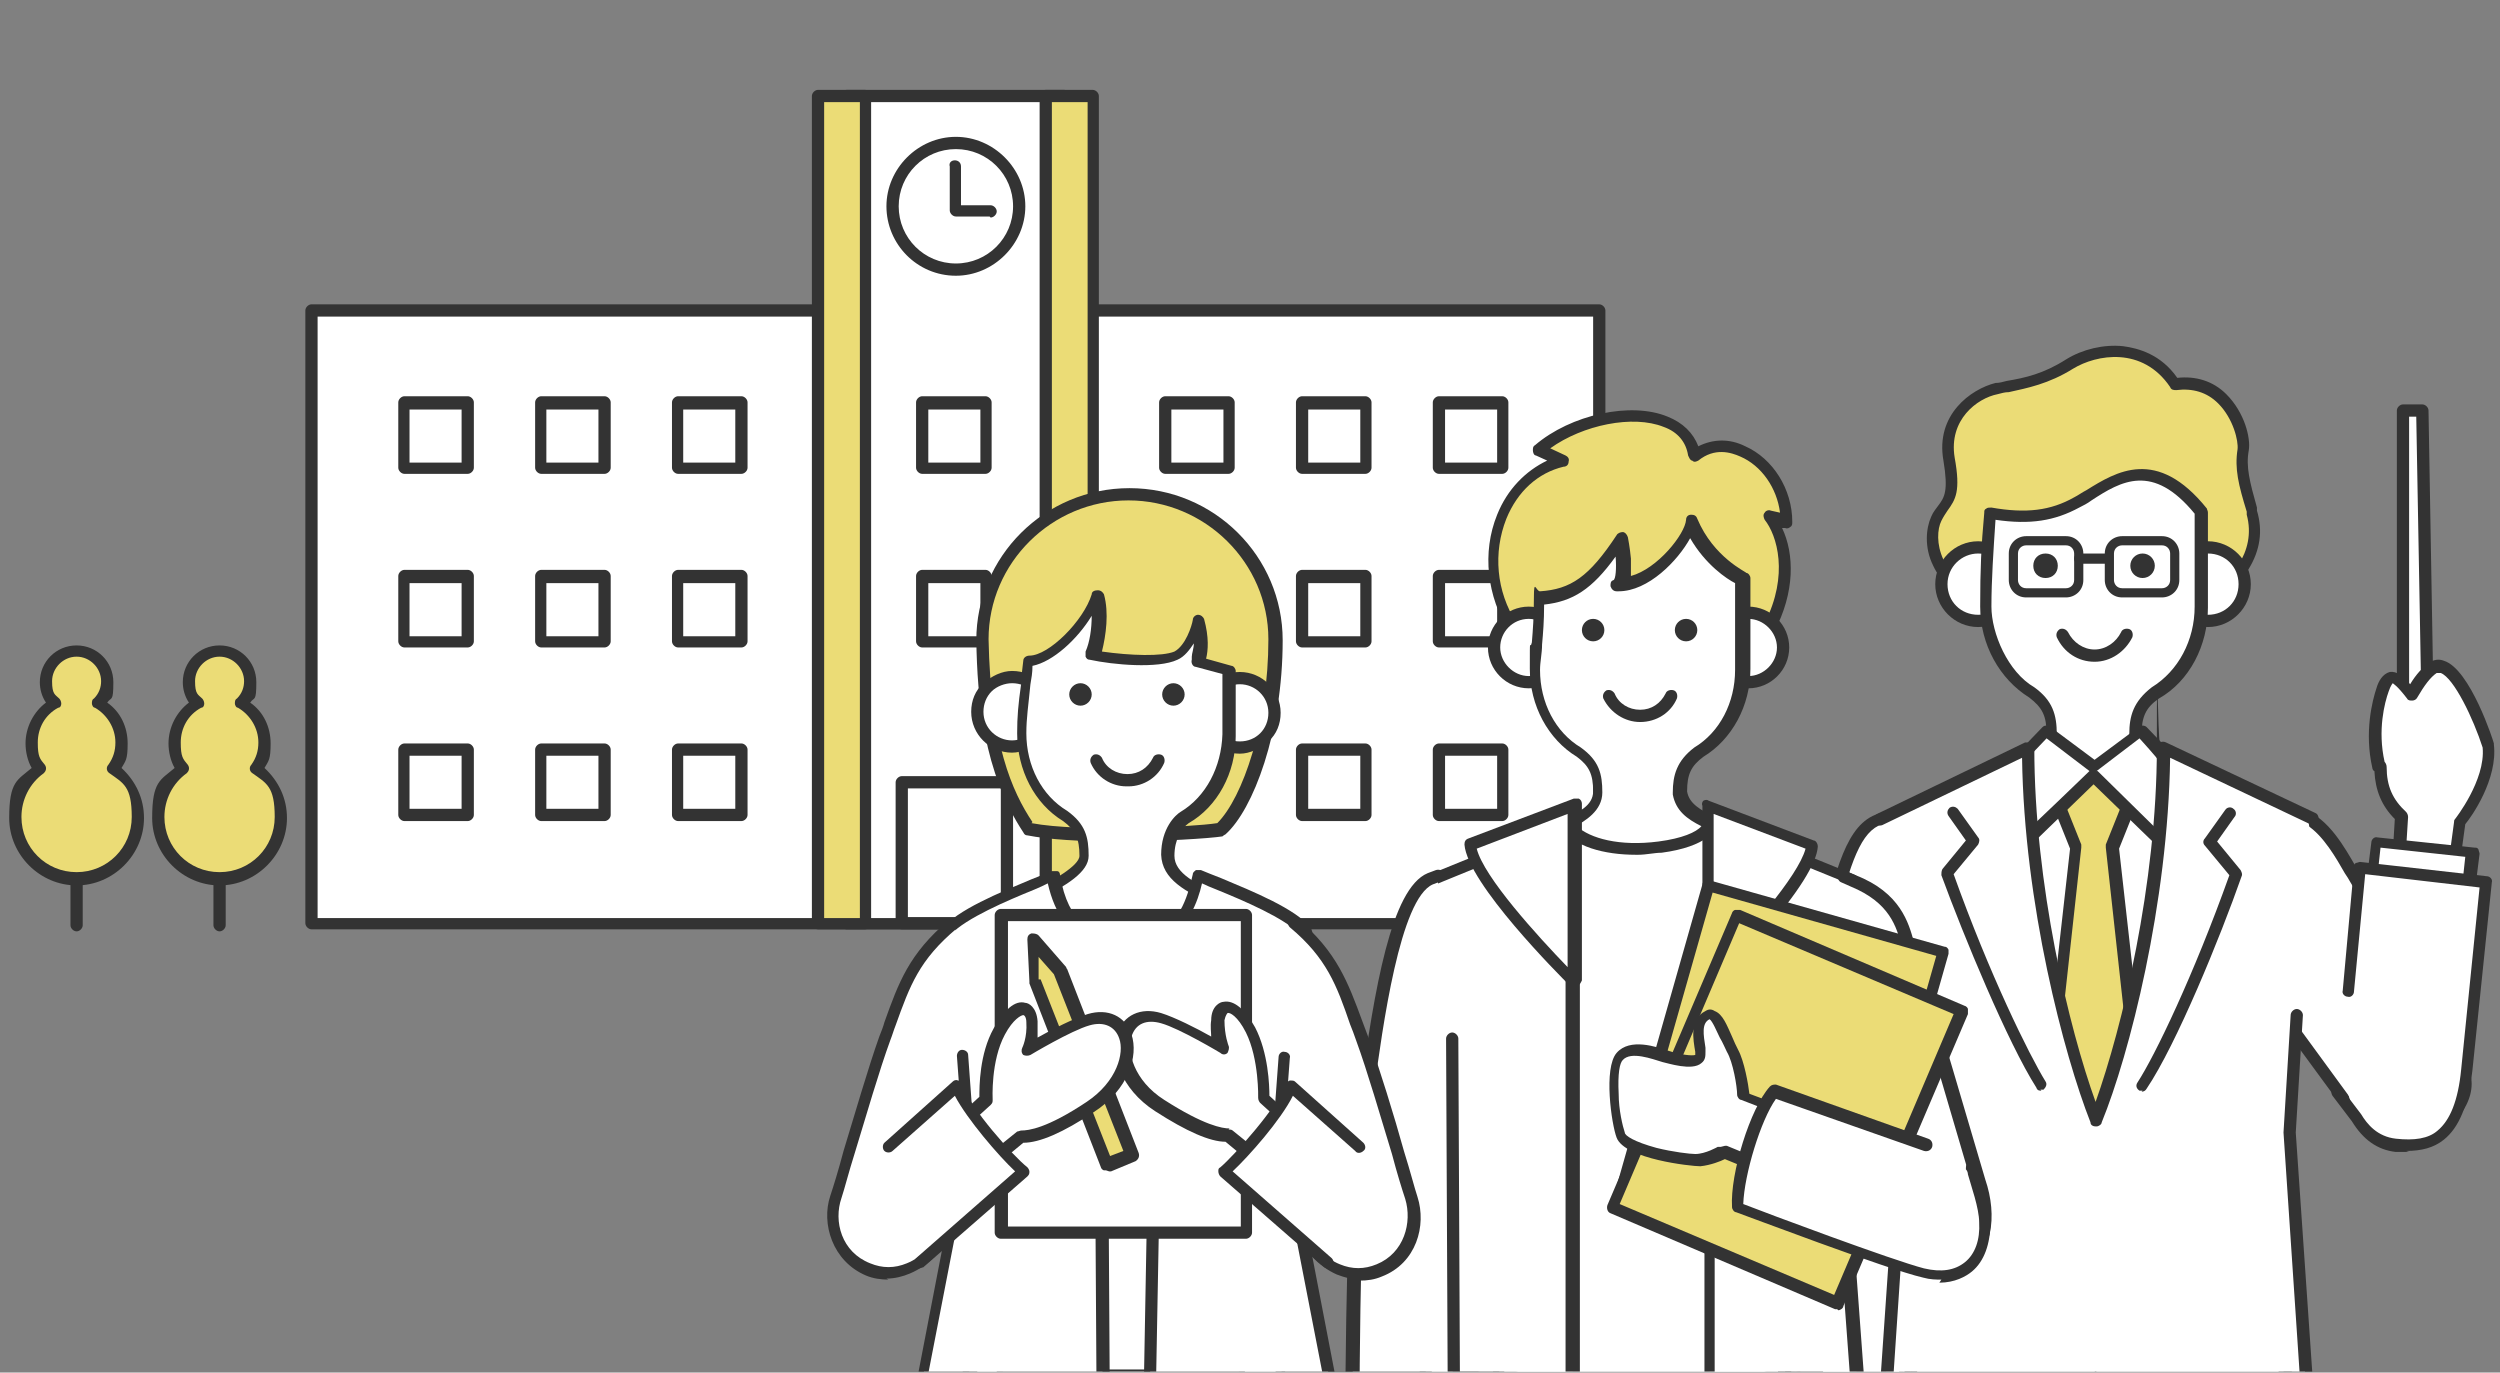 <svg xmlns="http://www.w3.org/2000/svg" xmlns:xlink="http://www.w3.org/1999/xlink" id="_&#x30EC;&#x30A4;&#x30E4;&#x30FC;_1" data-name="&#x30EC;&#x30A4;&#x30E4;&#x30FC;_1" viewBox="0 0 244.8 134.4"><rect x="0" y="0" width="244.8" height="134.4" fill="#808080" stroke="none"/><defs><style> .st0 { fill: none; } .st1 { fill: #fff; } .st2 { fill: #ebdc76; } .st3 { fill: #333; } .st4 { clip-path: url(#clippath); } </style><clipPath id="clippath"><rect class="st0" x="67.2" y="16.9" width="185" height="117.4"></rect></clipPath></defs><g><g><g><rect class="st1" x="30.5" y="30.4" width="126.1" height="60"></rect><path class="st3" d="M156.6,91H30.5c-.3,0-.6-.3-.6-.6V30.4c0-.3.3-.6.6-.6h126.1c.3,0,.6.3.6.6v60c0,.3-.3.6-.6.6ZM31.1,89.9h124.9V31H31.1v58.9Z"></path></g><g><rect class="st1" x="82.9" y="9.4" width="21.3" height="81"></rect><path class="st3" d="M104.2,91h-21.3c-.3,0-.6-.3-.6-.6V9.4c0-.3.3-.6.6-.6h21.3c.3,0,.6.3.6.6v81c0,.3-.3.6-.6.6ZM83.5,89.9h20.1V10h-20.1v79.8Z"></path></g><g><g><rect class="st2" x="80.1" y="9.4" width="4.6" height="81"></rect><path class="st3" d="M84.7,91h-4.6c-.3,0-.6-.3-.6-.6V9.4c0-.3.3-.6.6-.6h4.6c.3,0,.6.3.6.6v81c0,.3-.3.6-.6.6ZM80.7,89.9h3.5V10h-3.5v79.8Z"></path></g><g><rect class="st2" x="102.4" y="9.4" width="4.6" height="81"></rect><path class="st3" d="M107,91h-4.6c-.3,0-.6-.3-.6-.6V9.4c0-.3.3-.6.6-.6h4.6c.3,0,.6.3.6.6v81c0,.3-.3.6-.6.6ZM103,89.9h3.5V10h-3.5v79.8Z"></path></g></g><g><circle class="st1" cx="93.6" cy="20.2" r="6.2" transform="translate(52.4 106.7) rotate(-76.7)"></circle><path class="st3" d="M93.6,27c-3.8,0-6.8-3.1-6.8-6.8s3.1-6.8,6.8-6.8,6.8,3.1,6.8,6.8-3.1,6.8-6.8,6.8ZM93.6,14.6c-3.1,0-5.6,2.5-5.6,5.6s2.5,5.6,5.6,5.6,5.6-2.5,5.6-5.6-2.5-5.6-5.6-5.6Z"></path></g><path class="st3" d="M96.9,21.2h-3.3c-.3,0-.6-.3-.6-.6v-4.3c-.1-.3.1-.6.5-.6.3,0,.6.2.6.6v3.8h2.9c.3,0,.6.3.6.6s-.3.6-.6.6Z"></path><g><g><rect class="st1" x="39.5" y="39.5" width="6.2" height="6.4"></rect><path class="st3" d="M45.8,46.4h-6.2c-.3,0-.6-.3-.6-.6v-6.4c0-.3.3-.6.6-.6h6.2c.3,0,.6.3.6.6v6.4c0,.3-.3.6-.6.6ZM40.1,45.3h5.1v-5.2h-5.1v5.2Z"></path></g><g><rect class="st1" x="52.9" y="39.5" width="6.2" height="6.4"></rect><path class="st3" d="M59.2,46.4h-6.2c-.3,0-.6-.3-.6-.6v-6.4c0-.3.3-.6.6-.6h6.2c.3,0,.6.3.6.6v6.4c0,.3-.3.6-.6.6ZM53.5,45.3h5.1v-5.2h-5.1v5.2Z"></path></g><g><rect class="st1" x="66.3" y="39.5" width="6.2" height="6.4"></rect><path class="st3" d="M72.6,46.4h-6.2c-.3,0-.6-.3-.6-.6v-6.4c0-.3.3-.6.6-.6h6.2c.3,0,.6.3.6.6v6.4c0,.3-.3.6-.6.6ZM66.9,45.3h5.1v-5.2h-5.1v5.2Z"></path></g></g><g><g><rect class="st1" x="39.5" y="56.5" width="6.2" height="6.4"></rect><path class="st3" d="M45.8,63.4h-6.2c-.3,0-.6-.3-.6-.6v-6.4c0-.3.3-.6.6-.6h6.2c.3,0,.6.3.6.6v6.4c0,.3-.3.6-.6.6ZM40.1,62.3h5.1v-5.2h-5.1v5.2Z"></path></g><g><rect class="st1" x="52.9" y="56.5" width="6.2" height="6.4"></rect><path class="st3" d="M59.2,63.4h-6.2c-.3,0-.6-.3-.6-.6v-6.4c0-.3.3-.6.6-.6h6.2c.3,0,.6.3.6.6v6.4c0,.3-.3.6-.6.6ZM53.5,62.3h5.1v-5.2h-5.1v5.2Z"></path></g><g><rect class="st1" x="66.3" y="56.5" width="6.2" height="6.4"></rect><path class="st3" d="M72.6,63.4h-6.2c-.3,0-.6-.3-.6-.6v-6.4c0-.3.3-.6.6-.6h6.2c.3,0,.6.3.6.6v6.4c0,.3-.3.6-.6.6ZM66.9,62.3h5.1v-5.2h-5.1v5.2Z"></path></g></g><g><g><rect class="st1" x="39.5" y="73.5" width="6.2" height="6.4"></rect><path class="st3" d="M45.8,80.4h-6.2c-.3,0-.6-.3-.6-.6v-6.4c0-.3.3-.6.6-.6h6.2c.3,0,.6.3.6.6v6.4c0,.3-.3.6-.6.6ZM40.1,79.2h5.1v-5.2h-5.1v5.2Z"></path></g><g><rect class="st1" x="52.9" y="73.5" width="6.2" height="6.4"></rect><path class="st3" d="M59.2,80.4h-6.2c-.3,0-.6-.3-.6-.6v-6.4c0-.3.3-.6.6-.6h6.2c.3,0,.6.3.6.6v6.4c0,.3-.3.6-.6.6ZM53.5,79.2h5.1v-5.2h-5.1v5.2Z"></path></g><g><rect class="st1" x="66.3" y="73.5" width="6.2" height="6.4"></rect><path class="st3" d="M72.6,80.4h-6.2c-.3,0-.6-.3-.6-.6v-6.4c0-.3.3-.6.6-.6h6.2c.3,0,.6.3.6.6v6.4c0,.3-.3.6-.6.6ZM66.9,79.2h5.1v-5.2h-5.1v5.2Z"></path></g></g><g><g><rect class="st1" x="114.1" y="39.5" width="6.2" height="6.4"></rect><path class="st3" d="M120.3,46.4h-6.2c-.3,0-.6-.3-.6-.6v-6.4c0-.3.3-.6.6-.6h6.2c.3,0,.6.3.6.6v6.4c0,.3-.3.6-.6.6ZM114.7,45.3h5.1v-5.2h-5.1v5.2Z"></path></g><g><rect class="st1" x="127.5" y="39.5" width="6.2" height="6.4"></rect><path class="st3" d="M133.7,46.4h-6.2c-.3,0-.6-.3-.6-.6v-6.4c0-.3.3-.6.6-.6h6.2c.3,0,.6.3.6.6v6.4c0,.3-.3.6-.6.6ZM128.1,45.3h5.1v-5.2h-5.1v5.2Z"></path></g><g><rect class="st1" x="140.9" y="39.5" width="6.2" height="6.4"></rect><path class="st3" d="M147.1,46.4h-6.2c-.3,0-.6-.3-.6-.6v-6.4c0-.3.3-.6.6-.6h6.2c.3,0,.6.3.6.6v6.4c0,.3-.3.6-.6.6ZM141.5,45.3h5.1v-5.2h-5.1v5.2Z"></path></g></g><g><g><rect class="st1" x="114.1" y="56.5" width="6.2" height="6.4"></rect><path class="st3" d="M120.3,63.4h-6.2c-.3,0-.6-.3-.6-.6v-6.4c0-.3.3-.6.6-.6h6.2c.3,0,.6.3.6.6v6.4c0,.3-.3.6-.6.6ZM114.7,62.3h5.1v-5.2h-5.1v5.2Z"></path></g><g><rect class="st1" x="127.5" y="56.5" width="6.2" height="6.4"></rect><path class="st3" d="M133.7,63.4h-6.2c-.3,0-.6-.3-.6-.6v-6.4c0-.3.3-.6.6-.6h6.2c.3,0,.6.3.6.6v6.4c0,.3-.3.6-.6.6ZM128.1,62.3h5.1v-5.2h-5.1v5.2Z"></path></g><g><rect class="st1" x="140.9" y="56.5" width="6.2" height="6.4"></rect><path class="st3" d="M147.1,63.4h-6.2c-.3,0-.6-.3-.6-.6v-6.4c0-.3.3-.6.6-.6h6.2c.3,0,.6.3.6.6v6.4c0,.3-.3.6-.6.6ZM141.5,62.3h5.1v-5.2h-5.1v5.2Z"></path></g></g><g><g><rect class="st1" x="114.1" y="73.5" width="6.2" height="6.4"></rect><path class="st3" d="M120.3,80.4h-6.2c-.3,0-.6-.3-.6-.6v-6.4c0-.3.3-.6.6-.6h6.2c.3,0,.6.3.6.6v6.4c0,.3-.3.6-.6.6ZM114.7,79.2h5.1v-5.2h-5.1v5.2Z"></path></g><g><rect class="st1" x="127.5" y="73.5" width="6.2" height="6.4"></rect><path class="st3" d="M133.7,80.4h-6.2c-.3,0-.6-.3-.6-.6v-6.4c0-.3.3-.6.6-.6h6.2c.3,0,.6.3.6.6v6.4c0,.3-.3.6-.6.6ZM128.1,79.2h5.1v-5.2h-5.1v5.2Z"></path></g><g><rect class="st1" x="140.9" y="73.5" width="6.2" height="6.4"></rect><path class="st3" d="M147.1,80.4h-6.2c-.3,0-.6-.3-.6-.6v-6.4c0-.3.3-.6.6-.6h6.2c.3,0,.6.3.6.6v6.4c0,.3-.3.6-.6.6ZM141.5,79.2h5.1v-5.2h-5.1v5.2Z"></path></g></g><g><rect class="st1" x="90.3" y="39.5" width="6.2" height="6.4"></rect><path class="st3" d="M96.5,46.4h-6.2c-.3,0-.6-.3-.6-.6v-6.4c0-.3.3-.6.6-.6h6.2c.3,0,.6.3.6.6v6.4c0,.3-.3.6-.6.6ZM90.9,45.3h5.1v-5.2h-5.1v5.2Z"></path></g><g><rect class="st1" x="90.3" y="56.5" width="6.2" height="6.4"></rect><path class="st3" d="M96.5,63.4h-6.2c-.3,0-.6-.3-.6-.6v-6.4c0-.3.3-.6.6-.6h6.2c.3,0,.6.3.6.6v6.4c0,.3-.3.6-.6.6ZM90.9,62.3h5.1v-5.2h-5.1v5.2Z"></path></g><g><rect class="st1" x="88.3" y="76.6" width="10.3" height="13.8"></rect><path class="st3" d="M98.6,91h-10.3c-.3,0-.6-.3-.6-.6v-13.8c0-.3.3-.6.6-.6h10.3c.3,0,.6.3.6.6v13.8c0,.3-.3.6-.6.6ZM88.9,89.8h9.1v-12.6h-9.1v12.6Z"></path></g></g><g><g><path class="st2" d="M25.1,75.3c.5-.7.8-1.6.8-2.6,0-1.7-.9-3.2-2.3-3.9.6-.5.9-1.3.9-2.2,0-1.7-1.3-3-3-3s-3,1.3-3,3,.4,1.6.9,2.2c-1.4.7-2.3,2.2-2.3,3.9s.3,1.8.8,2.6c-1.5,1.1-2.4,2.8-2.4,4.8,0,3.3,2.7,6,6,6s6-2.7,6-6-1-3.7-2.4-4.8Z"></path><path class="st3" d="M21.5,86.7c-3.6,0-6.6-3-6.6-6.6s.8-3.7,2.2-4.9c-.4-.7-.6-1.6-.6-2.4,0-1.6.8-3.1,2-4-.4-.6-.6-1.3-.6-2,0-2,1.6-3.6,3.6-3.6s3.6,1.6,3.6,3.6-.2,1.4-.6,2c1.3.9,2,2.4,2,4s-.2,1.7-.6,2.4c1.4,1.3,2.2,3,2.2,4.9,0,3.6-3,6.6-6.6,6.6ZM21.5,64.3c-1.3,0-2.4,1.1-2.4,2.4s.3,1.3.7,1.7c.1.1.2.3.2.5,0,.2-.1.4-.3.4-1.3.7-2,2-2,3.4s.2,1.6.7,2.2c.2.3.1.6-.1.8-1.4,1-2.2,2.6-2.2,4.3,0,3,2.4,5.4,5.4,5.4s5.4-2.4,5.4-5.4-.8-3.3-2.2-4.3c-.3-.2-.3-.6-.1-.8.5-.7.7-1.4.7-2.2,0-1.4-.8-2.7-2-3.4-.2,0-.3-.3-.3-.4,0-.2,0-.4.2-.5.5-.5.7-1.1.7-1.7,0-1.3-1.1-2.4-2.4-2.4Z"></path></g><path class="st3" d="M21.5,91.2c-.3,0-.6-.3-.6-.6v-4.4c0-.3.3-.6.6-.6s.6.3.6.6v4.4c0,.3-.3.6-.6.6Z"></path></g><g><g><path class="st2" d="M11.1,75.3c.5-.7.8-1.6.8-2.6,0-1.7-.9-3.2-2.3-3.9.6-.5.9-1.3.9-2.2,0-1.7-1.3-3-3-3s-3,1.3-3,3,.4,1.6.9,2.2c-1.4.7-2.3,2.2-2.3,3.9s.3,1.8.8,2.6c-1.5,1.1-2.4,2.8-2.4,4.8,0,3.3,2.7,6,6,6s6-2.7,6-6-1-3.7-2.4-4.8Z"></path><path class="st3" d="M7.5,86.7c-3.6,0-6.6-3-6.6-6.6s.8-3.7,2.2-4.9c-.4-.7-.6-1.6-.6-2.4,0-1.6.8-3.1,2-4-.4-.6-.6-1.3-.6-2,0-2,1.6-3.6,3.6-3.6s3.6,1.6,3.6,3.6-.2,1.4-.6,2c1.3.9,2,2.4,2,4s-.2,1.7-.6,2.4c1.4,1.3,2.2,3,2.2,4.9,0,3.6-3,6.6-6.6,6.6ZM7.5,64.3c-1.3,0-2.4,1.1-2.4,2.4s.3,1.3.7,1.7c.1.1.2.3.2.5,0,.2-.1.4-.3.4-1.3.7-2,2-2,3.4s.2,1.6.7,2.2c.2.3.1.6-.1.8-1.4,1-2.2,2.6-2.2,4.3,0,3,2.4,5.4,5.4,5.4s5.4-2.4,5.4-5.4-.8-3.3-2.2-4.3c-.3-.2-.3-.6-.1-.8.5-.7.7-1.4.7-2.2,0-1.4-.8-2.7-2-3.4-.2,0-.3-.3-.3-.4,0-.2,0-.4.2-.5.5-.5.7-1.1.7-1.7,0-1.3-1.1-2.4-2.4-2.4Z"></path></g><path class="st3" d="M7.5,91.2c-.3,0-.6-.3-.6-.6v-4.4c0-.3.3-.6.6-.6s.6.3.6.6v4.4c0,.3-.3.6-.6.6Z"></path></g></g><g class="st4"><g><g><polygon class="st1" points="237.7 69.2 235.3 69.2 235.4 40.3 237.2 40.2 237.7 69.2"></polygon><path class="st3" d="M235.3,69.8c-.2,0-.3,0-.4-.2-.1-.1-.2-.3-.2-.4v-29c0-.3.3-.6.6-.6h1.9s0,0,0,0c.3,0,.6.3.6.6l.5,28.9c0,.2,0,.3-.2.4s-.3.2-.4.2h-2.4s0,0,0,0ZM235.9,40.8v27.8s1.2,0,1.2,0l-.5-27.8h-.7Z"></path></g><g><path class="st1" d="M243.7,73.1c-.9-2.7-3.5-9-5.5-7.6-.7.5-1.4,1.5-2.1,2.6-1.6-2.1-2.3-2.2-2.8-.5-.6,1.8-1,4.6-.4,7.4l.2.2c0,2.4.9,3.7,2,4.8l-.4,6.8,5.1,1.9,1.1-8.1s3.2-4,2.8-7.5Z"></path><path class="st3" d="M239.8,89.3c0,0-.1,0-.2,0l-5.1-1.9c-.2,0-.4-.3-.4-.6l.4-6.6c-1.3-1.3-1.9-2.8-2-4.7-.1,0-.2-.2-.2-.3-.8-3.5,0-6.6.4-7.8.2-.7.6-1.4,1.3-1.6.7-.1,1.3.4,2,1.2.6-1,1.2-1.6,1.8-2.1.5-.3,1-.4,1.5-.2,2.6.8,4.9,8,4.9,8.1,0,0,0,0,0,.1.4,3.4-2.2,7.1-2.8,7.8l-1.1,8c0,.2-.1.3-.3.4,0,0-.2,0-.3,0ZM235.3,86.4l4,1.5,1-7.4c0-.1,0-.2.1-.3,0,0,3-3.8,2.7-7-.9-2.8-2.8-6.8-4.1-7.3-.2,0-.3,0-.4,0-.6.4-1.2,1.2-1.9,2.4-.1.2-.3.3-.5.3-.2,0-.4,0-.5-.2-1-1.3-1.3-1.4-1.4-1.5,0,0-.2.2-.4.8-.4,1.1-1.1,3.8-.4,6.9h0c.1.1.2.3.2.5,0,1.9.6,3.2,1.9,4.4.1.1.2.3.2.5l-.4,6.4Z"></path></g><g><polygon class="st1" points="241.6 88.3 232.1 87.3 232.7 82.4 242.2 83.4 241.6 88.3"></polygon><path class="st3" d="M241.6,88.9s0,0,0,0l-9.5-1c-.2,0-.3,0-.4-.2,0-.1-.1-.3-.1-.4l.6-4.8c0-.3.3-.6.6-.5l9.5,1c.2,0,.3,0,.4.2,0,.1.1.3.1.4l-.6,4.8c0,.3-.3.5-.6.5ZM232.7,86.7l8.3.9.4-3.7-8.3-.9-.4,3.7Z"></path></g><g><path class="st1" d="M225.4,79.7c2.5.9,4.2,4.6,5.2,6.1,1,1.6,10.4,18.6,10.4,18.6,2.4,3.6-6,11.2-9.9,5.3l-7.7-10.5,2-19.5Z"></path><path class="st3" d="M234.8,112.5c-1.3,0-2.9-.5-4.2-2.4l-7.7-10.5c0-.1-.1-.3-.1-.4l2-19.5c0-.2.1-.3.3-.4.2,0,.3-.1.5,0,2.4.8,4,3.7,5.1,5.6.2.3.3.6.4.8,1,1.6,9.9,17.6,10.4,18.6.7,1.1.7,2.5,0,3.9-1,2-3.6,4.3-6.3,4.5-.1,0-.2,0-.3,0ZM224,99.1l7.6,10.4s0,0,0,0c.9,1.3,2,2,3.4,1.9,2.2-.1,4.5-2,5.4-3.8.3-.6.7-1.8.1-2.8,0,0,0,0,0,0,0-.2-9.4-16.9-10.4-18.5-.1-.2-.3-.5-.5-.8-.8-1.4-2.1-3.7-3.7-4.7l-1.9,18.4Z"></path></g><g><path class="st2" d="M212.9,37.7c-2.7-4-7.5-3.7-10.3-1.9s-5.1,1.9-7.2,2.4-5.4,2.7-4.6,6.9c.7,4.2-.3,4-1.2,5.8s-.6,6.7,5.7,8.2h20.4c3.2-1.6,5.9-4.9,4.8-8.8-.7-2.7-1.2-4.3-.9-6.1s-1.8-7.3-6.7-6.4Z"></path><path class="st3" d="M215.7,59.7h-20.4s0,0-.1,0c-3.6-.9-5.2-2.8-5.9-4.3-.9-1.8-.7-3.7-.2-4.8.2-.5.5-.8.7-1.1.6-.8,1-1.4.5-4.4-.8-4.5,2.7-7,5.1-7.6.4,0,.7-.1,1.1-.2,1.8-.3,3.6-.7,5.8-2.1,1.6-1,3.7-1.5,5.6-1.3,1.5.2,3.7.8,5.3,3.1,1.8-.2,3.5.3,4.8,1.6,1.8,1.8,2.4,4.3,2.2,5.5-.3,1.6.1,3.1.8,5.6v.3c.6,2,.3,3.9-.8,5.7-.9,1.5-2.4,2.9-4.2,3.8,0,0-.2,0-.3,0ZM195.4,58.5h20.2c2.7-1.4,5.4-4.4,4.4-8.1v-.3c-.8-2.6-1.2-4.2-.9-6.1.1-.8-.4-3-1.9-4.5-1.1-1.1-2.5-1.5-4.1-1.3-.2,0-.5,0-.6-.3-2.7-4-7.2-3.2-9.5-1.8-2.4,1.5-4.5,1.9-6.3,2.3-.4,0-.7.1-1.1.2-2,.4-4.8,2.5-4.2,6.2.6,3.3.1,4.1-.7,5.2-.2.3-.4.6-.6,1-.4.8-.5,2.3.2,3.8.6,1.2,1.9,2.8,5,3.6Z"></path></g><g><g><g><path class="st1" d="M183.3,138.5l-.4,3.6c1.2,2.2,1.5,3.7,1.5,5.5s-.1,4.8-.1,5.9-1.5,1.5-2.2-.4c-.7-1.8-.6-3-.6-3l-.2,3.1s.8,3.2,1.8,4.4c1,1.2,0,3-1.8,2.1-1.8-.9-3.7-2.8-3.7-2.8l-1.6-5.3,2.4-10.3.2-3.8,4.8.9Z"></path><path class="st3" d="M182.1,160.6c-.4,0-.8,0-1.2-.3-1.9-.9-3.8-2.8-3.9-2.9,0,0-.1-.1-.1-.2l-1.6-5.3c0,0,0-.2,0-.3l2.4-10.2.2-3.8c0-.2,0-.3.2-.4.1-.1.3-.1.5-.1l4.8.9c.3,0,.5.3.5.6l-.4,3.4c1.2,2.2,1.5,3.8,1.5,5.7s0,2.4,0,3.7c0,1,0,1.8,0,2.2,0,.7-.5,1.4-1.2,1.5-.4,0-1,0-1.5-.5.3,1,.8,2.3,1.3,2.9.6.8.7,1.9.1,2.6-.3.4-.8.7-1.5.7ZM178,156.7c.4.4,1.9,1.8,3.4,2.5.6.3,1,.2,1.3,0,.2-.2.2-.7-.1-1.1-1.1-1.3-1.9-4.5-1.9-4.7,0,0,0-.1,0-.2l.2-3s0,0,0,0c0-.3.3-.6.6-.5.3,0,.6.3.5.6h0c0,.3,0,1.2.6,2.7.3.7.7,1,.9.9.1,0,.2-.1.2-.3,0-.5,0-1.3,0-2.3,0-1.2,0-2.6,0-3.6,0-1.8-.2-3.1-1.4-5.3,0-.1,0-.2,0-.3l.3-3-3.6-.6-.2,3.2s0,0,0,0l-2.3,10.1,1.6,5.1Z"></path></g><g><path class="st1" d="M184.5,90.8c-2.8,0-3.8,3.1-5.1,8.1-1.3,5-4.4,43.8-4.4,43.8,2.7,2.4,7.4,2.4,10.8,1.5l2.1-27.1-3.4-26.3Z"></path><path class="st3" d="M181.6,145.3c-2.5,0-5.1-.6-7-2.2-.1-.1-.2-.3-.2-.5.1-1.6,3.2-38.9,4.4-43.9,1.3-4.9,2.4-8.5,5.7-8.5.3,0,.6.2.6.5l3.4,26.3s0,0,0,.1l-2.1,27.1c0,.3-.2.5-.4.5-1.3.3-2.8.5-4.3.5ZM175.6,142.4c2.5,2,6.6,2,9.6,1.3l2.1-26.6-3.3-25.6c-1.9.4-2.8,2.8-4,7.6-1.2,4.6-4.1,39.7-4.4,43.4Z"></path></g><g><path class="st1" d="M218.2,223.8c.1,1.8.1,4.3,2.7,6.6,2.6,2.3,6.7,2.9,6.2,6.5-.3,2.3-10.4,2.5-12.8,1.3-2.4-1.2-1.7-3.2-4.8-5-1.9-.7-1.3-4.2.1-8.4l-.2-6.1,6.7-.4.2,5.8,1.8-.3Z"></path><path class="st3" d="M219.6,239.5c-2.3,0-4.5-.3-5.5-.8-1.3-.6-1.8-1.5-2.3-2.4-.5-.9-1-1.8-2.5-2.6-2.5-1-1.4-5.3-.2-9l-.2-6c0-.3.2-.6.6-.6l6.7-.4c.2,0,.3,0,.4.2.1.1.2.3.2.4l.2,5.1,1.1-.2c.2,0,.3,0,.5.1.1.1.2.3.2.4v.3c.1,1.7.2,3.8,2.5,5.9.8.7,1.7,1.2,2.6,1.7,2.1,1.2,4.2,2.4,3.8,5.3,0,.6-.5,1-1.2,1.4-1.4.7-4.2,1.1-6.9,1.1ZM210.1,219.3l.2,5.5c0,0,0,.1,0,.2-1.9,5.8-1.3,7.4-.5,7.7,0,0,0,0,0,0,1.7,1,2.4,2.1,2.9,3.1.5.8.8,1.4,1.8,1.9,1.7.9,8.9,1,11.3-.3.4-.2.6-.4.6-.5.3-2-1-2.9-3.2-4.1-.9-.5-1.9-1.1-2.8-1.9-2.5-2.2-2.8-4.5-2.9-6.3l-1.2.2c-.2,0-.3,0-.5-.1s-.2-.3-.2-.4l-.2-5.1-5.5.4Z"></path></g><g><path class="st1" d="M192.9,223.8c-.1,1.8-.1,4.3-2.7,6.6-2.6,2.3-6.7,2.9-6.2,6.5.3,2.3,10.4,2.5,12.8,1.3,2.4-1.2,1.7-3.2,4.8-5,1.9-.7,1.3-4.2-.1-8.4l.2-6.1-6.7-.4-.2,5.8-1.8-.3Z"></path><path class="st3" d="M191.5,239.5c-2.6,0-5.5-.4-6.9-1.1-.7-.4-1.1-.9-1.2-1.4-.4-2.9,1.7-4.2,3.8-5.3.9-.5,1.8-1,2.6-1.7,2.3-2,2.4-4.1,2.5-5.9v-.3c0-.2.1-.3.2-.4s.3-.1.5-.1l1.1.2.2-5.1c0-.2,0-.3.2-.4.1-.1.3-.2.4-.2l6.7.4c.3,0,.6.3.6.6l-.2,6c1.2,3.7,2.2,8-.2,9-1.4.8-2,1.7-2.5,2.6-.5.9-1,1.7-2.3,2.4-1,.5-3.2.8-5.5.8ZM193.4,224.5c-.1,1.8-.4,4.1-2.9,6.3-.9.8-1.8,1.3-2.8,1.9-2.2,1.2-3.5,2.1-3.2,4.1,0,.2.2.4.6.5,2.5,1.3,9.6,1.2,11.3.3,1-.5,1.3-1.1,1.8-1.9.6-1,1.2-2,2.9-3.1,0,0,0,0,0,0,.8-.3,1.4-1.9-.5-7.7,0,0,0-.1,0-.2l.2-5.5-5.5-.4-.2,5.1c0,.2,0,.3-.2.4s-.3.2-.5.1l-1.2-.2Z"></path></g><g><path class="st1" d="M205,126l-18.7,3.7.5,25.6s2.9,66.3,3.1,70.8l4.3,3.2,8.7-3s1.9-62.6,2.1-73.7c.2,11.1,2.1,73.7,2.1,73.7l8.7,3,4.3-3.2c.2-4.4,3.1-70.8,3.1-70.8l.5-25.6-18.7-3.7Z"></path><path class="st3" d="M215.9,229.9c0,0-.1,0-.2,0l-8.7-3c-.2,0-.4-.3-.4-.5,0-.4-.9-30.1-1.5-52.1-.6,22-1.5,51.7-1.5,52.1,0,.2-.2.5-.4.5l-8.7,3c-.2,0-.4,0-.5,0l-4.3-3.2c-.1-.1-.2-.3-.2-.4-.2-4.4-3.1-70.1-3.1-70.8l-.5-25.7c0-.3.2-.5.5-.6l18.7-3.7c0,0,.2,0,.2,0l18.7,3.7c.3,0,.5.3.5.6l-.5,25.6c0,.7-2.9,66.4-3.1,70.8,0,.2,0,.3-.2.4l-4.3,3.2c-.1,0-.2.1-.4.1ZM207.7,226l8.1,2.7,3.8-2.9c.3-6.3,3.1-69.9,3.1-70.5l.5-25.1-18.1-3.6-18.1,3.6.5,25.2c0,.6,2.8,64.2,3.1,70.5l3.8,2.9,8.1-2.7c.2-5.4,1.9-62.8,2.1-73.3,0-.3.3-.6.6-.6s.6.3.6.6c.2,10.5,2,67.9,2.1,73.3Z"></path></g><g><path class="st1" d="M185.1,80.1c-3.2,0-4.4,3.5-5.8,9.2-1.4,5.7-5,50-5,50,3.1,2.7,8.4,2.7,12.3,1.7l2.4-31.1-3.8-29.9Z"></path><path class="st3" d="M181.8,142.2c-2.9,0-5.8-.7-7.9-2.5-.1-.1-.2-.3-.2-.5.1-1.8,3.6-44.5,5.1-50.1,1.4-5.6,2.7-9.6,6.4-9.6.3,0,.6.2.6.5l3.8,29.9s0,0,0,.1l-2.4,31.1c0,.3-.2.5-.4.5-1.4.4-3.1.6-4.9.6ZM174.9,139c2.9,2.3,7.7,2.3,11.1,1.5l2.4-30.6-3.7-29.3c-2.2.4-3.3,3.1-4.7,8.7-1.4,5.3-4.7,45.7-5,49.6Z"></path></g><g><g><circle class="st1" cx="193.7" cy="57.2" r="3.6" transform="translate(132 249.5) rotate(-88.7)"></circle><path class="st3" d="M193.7,61.4c-2.3,0-4.2-1.9-4.2-4.2s1.9-4.2,4.2-4.2,4.2,1.9,4.2,4.2-1.9,4.2-4.2,4.2ZM193.7,54.2c-1.6,0-3,1.3-3,3s1.3,3,3,3,3-1.3,3-3-1.3-3-3-3Z"></path></g><g><circle class="st1" cx="216.2" cy="57.2" r="3.6"></circle><path class="st3" d="M216.2,61.4c-2.3,0-4.2-1.9-4.2-4.2s1.9-4.2,4.2-4.2,4.2,1.9,4.2,4.2-1.9,4.2-4.2,4.2ZM216.2,54.2c-1.6,0-3,1.3-3,3s1.3,3,3,3,3-1.3,3-3-1.3-3-3-3Z"></path></g><g><path class="st1" d="M215.6,50.1v9.3c0,3.5-1.7,6.8-4.5,8.4-1.5,1.1-2,2.3-2,4.1s0,0,0,.1c.3,1.6,2,2.8,3.5,3.5v51.6h-15v-52c1.2-.8,3.3-1.4,3.3-3.3s0,0,0,0c0-1.8-.4-3-2-4.1-2.8-1.7-4.5-4.9-4.5-8.4s0-5.1.4-9.1c3.5.6,6.1.3,8.5-1,3.2-1.8,7.1-5.5,12.2.9Z"></path><path class="st3" d="M212.6,127.8h-15c-.3,0-.6-.3-.6-.6v-52c0-.2,0-.4.3-.5.3-.2.7-.4,1-.6,1.2-.7,2.1-1.2,2.1-2.2s0,0,0,0c0-1.8-.4-2.6-1.7-3.6-2.9-1.8-4.8-5.2-4.8-8.9s.1-5.9.4-9.2c0-.2,0-.3.2-.4.1-.1.3-.1.5-.1,3.4.6,5.8.3,8.1-1,.4-.2.8-.5,1.2-.7,2.9-1.8,6.9-4.3,11.8,1.8,0,.1.1.2.1.4v9.3c0,3.7-1.8,7.2-4.8,8.9-1.3.9-1.7,1.8-1.7,3.6,0,0,0,0,0,0,.2,1.5,2.1,2.6,3.2,3.1.2,0,.3.3.3.5v51.6c0,.3-.3.6-.6.6ZM198.2,126.6h13.8v-50.7c-1.5-.8-3.2-2-3.5-3.8,0,0,0,0,0,0,0,0,0-.1,0-.2,0-1.8.4-3.2,2.2-4.6,0,0,0,0,0,0,2.6-1.6,4.2-4.6,4.2-7.9v-9.1c-4.1-5-7.2-3.2-10.1-1.3-.4.3-.8.5-1.2.7-2.4,1.3-4.8,1.7-8.2,1.2-.2,3-.4,5.9-.4,8.5s1.6,6.4,4.2,7.9c0,0,0,0,0,0,1.8,1.3,2.2,2.7,2.2,4.6s0,0,0,0c0,1.8-1.5,2.6-2.7,3.2-.2.1-.5.2-.7.4v51.1Z"></path></g><path class="st3" d="M201.5,55.4c0,.7-.5,1.2-1.2,1.2s-1.2-.5-1.2-1.2.5-1.2,1.2-1.2,1.2.5,1.2,1.2Z"></path><circle class="st3" cx="209.8" cy="55.4" r="1.2"></circle><path class="st3" d="M205.1,64.8c-1.6,0-3-.9-3.7-2.4-.1-.3,0-.6.3-.8.3-.1.6,0,.8.3.5,1,1.5,1.7,2.6,1.7s2.1-.7,2.6-1.7c.1-.3.5-.4.8-.3.3.1.4.5.3.8-.7,1.4-2.1,2.4-3.7,2.4Z"></path></g><g><polygon class="st2" points="206.8 82.9 208.8 77.8 208.8 75 205.3 75 204.7 75 201.2 75 201.2 77.8 203.3 82.9 199.6 116 205 122.5 210.4 116 206.8 82.9"></polygon><path class="st3" d="M205,123.1c-.2,0-.3,0-.5-.2l-5.4-6.5c-.1-.1-.2-.3-.1-.4l3.7-32.9-2-5c0,0,0-.1,0-.2v-2.8c0-.3.3-.6.6-.6h7.6c.3,0,.6.3.6.6v2.8c0,0,0,.1,0,.2l-2,5,3.7,32.9c0,.2,0,.3-.1.4l-5.4,6.5c-.1.1-.3.2-.5.2ZM200.2,115.8l4.8,5.8,4.8-5.8-3.6-32.8c0,0,0-.2,0-.3l2-5v-2.1h-6.4v2.1l2,5c0,0,0,.2,0,.3l-3.6,32.8Z"></path></g><g><polygon class="st1" points="209.6 71.5 205 75 200.4 71.5 197.9 74.1 198.1 82.7 205 75.9 211.9 82.7 212.1 74.1 209.6 71.5"></polygon><path class="st3" d="M211.9,83.3c-.2,0-.3,0-.4-.2l-6.5-6.3-6.5,6.3c-.2.2-.4.2-.6.1-.2,0-.4-.3-.4-.5l-.2-8.5c0-.2,0-.3.2-.4l2.5-2.6c.2-.2.5-.2.8,0l4.3,3.2,4.3-3.2c.2-.2.6-.2.8,0l2.5,2.6c.1.1.2.3.2.4l-.2,8.5c0,.2-.1.4-.4.5,0,0-.1,0-.2,0ZM205.4,75.5s0,0,0,0l5.9,5.8v-6.9c.1,0-1.8-2.1-1.8-2.1l-4.2,3.2ZM198.5,74.4v6.9c.1,0,6.1-5.8,6.1-5.8,0,0,0,0,0,0l-4.2-3.2-2,2.1Z"></path></g><path class="st1" d="M224.1,111l2.1-29.5-.2-1.4-14.2-6.8c0,14.3-3.8,29.3-6.6,36.4-2.8-7.1-6.6-22.1-6.6-36.4l-14.2,6.8,1.9,30.9-2.7,39.2c4.2,2.4,11.9,3.8,18.8,3.8l2.8-20.3,2.8,20.3c6.9,0,14.5-1.4,18.8-3.8l-2.7-39.2Z"></path><path class="st3" d="M205.2,110.3c-.2,0-.5-.1-.5-.4-2.6-6.6-6.5-21.4-6.7-35.7l-13.7,6.6c-.3.1-.6,0-.8-.3-.1-.3,0-.6.3-.8l14.5-7c.2,0,.4,0,.6,0,.2.1.3.3.3.5,0,13.4,3.4,27.5,6,34.7,2.6-7.3,6-21.3,6-34.7s.1-.4.3-.5c.2-.1.4-.1.6,0l14.6,6.9c.3.1.4.5.3.8-.1.3-.5.4-.8.3l-13.7-6.5c-.2,14.3-4,29.1-6.7,35.7,0,.2-.3.4-.5.4Z"></path><path class="st3" d="M208,154.6c-.3,0-.5-.2-.6-.5l-2.2-13.3-2.2,13.3c0,.3-.3.5-.6.5-7.2,0-14.9-1.6-19-3.9-.2-.1-.3-.3-.3-.6l2.7-39.2-.7-11.5c0-.3.2-.6.6-.6.3,0,.6.2.6.6l.7,11.5s0,0,0,0l-2.6,38.8c4,2.1,10.9,3.5,17.6,3.5l2.7-16.3c0-.3.3-.5.6-.5s.5.2.6.5l2.7,16.3c6.7,0,13.7-1.5,17.6-3.5l-2.6-38.8s0,0,0,0l.7-11.5c0-.3.3-.6.6-.6.3,0,.6.3.6.6l-.7,11.5,2.7,39.2c0,.2-.1.4-.3.6-4.2,2.3-11.8,3.9-19,3.9Z"></path></g><path class="st3" d="M199.9,106.8c-.2,0-.4,0-.5-.3-2.8-4.4-7.1-14.8-9.3-20.8,0-.2,0-.4.1-.6l2.3-2.8-1.7-2.4c-.2-.3-.1-.6.1-.8.3-.2.6-.1.8.1l2,2.8c.2.2.1.5,0,.7l-2.4,2.9c3.5,9.8,7.4,17.7,9,20.3.2.3,0,.6-.2.8,0,0-.2,0-.3,0Z"></path><path class="st3" d="M209.8,106.8c-.1,0-.2,0-.3,0-.3-.2-.4-.5-.2-.8,1.7-2.6,5.5-10.5,9-20.3l-2.4-2.9c-.2-.2-.2-.5,0-.7l2-2.8c.2-.3.6-.3.8-.1.3.2.3.6.1.8l-1.7,2.4,2.3,2.8c.1.2.2.4.1.6-2.1,6-6.4,16.5-9.3,20.8-.1.2-.3.3-.5.3Z"></path></g><g><path class="st3" d="M202.3,58.5h-3.9c-1,0-1.7-.8-1.7-1.7v-2.6c0-1,.8-1.7,1.7-1.7h3.9c1,0,1.7.8,1.7,1.7v2.6c0,1-.8,1.7-1.7,1.7ZM198.4,53.4c-.4,0-.8.3-.8.8v2.6c0,.4.3.8.8.8h3.9c.4,0,.8-.3.8-.8v-2.6c0-.4-.3-.8-.8-.8h-3.9Z"></path><path class="st3" d="M211.7,58.5h-3.9c-1,0-1.7-.8-1.7-1.7v-2.6c0-1,.8-1.7,1.7-1.7h3.9c1,0,1.7.8,1.7,1.7v2.6c0,1-.8,1.7-1.7,1.7ZM207.8,53.4c-.4,0-.8.3-.8.8v2.6c0,.4.3.8.8.8h3.9c.4,0,.8-.3.8-.8v-2.6c0-.4-.3-.8-.8-.8h-3.9Z"></path><path class="st3" d="M206.4,55.2h-2.8c-.3,0-.5-.2-.5-.5s.2-.5.5-.5h2.8c.3,0,.5.2.5.5s-.2.5-.5.5Z"></path></g><path class="st1" d="M229.6,103.8l1.7-18.7,12.4,1.4-1.9,18.4c-.7,5.8-2.7,7.8-7.1,7.3-3.3-.4-5.2-4-5.1-8.4Z"></path><path class="st3" d="M235.9,112.8c-.4,0-.8,0-1.3,0-1.8-.2-3.2-1.2-4.3-3l-1.9-2.5c-.2-.3-.1-.6.1-.8.3-.2.6-.1.8.1l1.9,2.5s0,0,0,0c.6,1,1.6,2.2,3.4,2.4,1.8.2,3.2,0,4.1-.8,1.2-1,2-2.9,2.3-6l1.8-17.8-11.2-1.3-1.1,11.5c0,.3-.3.6-.6.5-.3,0-.6-.3-.5-.6l1.1-12.1c0-.2,0-.3.2-.4.1,0,.3-.1.4-.1l12.4,1.4c.3,0,.6.3.5.6l-1.9,18.4c-.4,3.4-1.3,5.6-2.8,6.8-1,.8-2.2,1.1-3.7,1.1Z"></path></g><g><g><path class="st1" d="M173.1,224.6c.1,1.7.1,4.1,2.6,6.3,2.5,2.2,6.4,2.7,5.9,6.2-.3,2.2-9.9,2.4-12.2,1.2-2.3-1.1-1.6-3.1-4.6-4.8-1.8-.7-1.2-4,.1-8l-.2-5.8,6.4-.4.2,5.5,1.7-.3Z"></path><path class="st3" d="M174.4,239.7c-2.2,0-4.3-.3-5.3-.7-1.2-.6-1.7-1.5-2.2-2.3-.5-.8-1-1.7-2.3-2.5-2.4-1-1.4-5.1-.2-8.7l-.2-5.7c0-.3.2-.6.6-.6l6.4-.4c.2,0,.3,0,.4.2.1.1.2.3.2.4l.2,4.8,1.1-.2c.2,0,.3,0,.5.1.1.1.2.3.2.4v.3c.1,1.6.2,3.7,2.4,5.6.7.6,1.6,1.2,2.5,1.6,2,1.1,4.1,2.3,3.6,5.1,0,.5-.5,1-1.2,1.4-1.4.7-4.1,1.1-6.6,1.1ZM165.4,220.3l.2,5.2c0,0,0,.1,0,.2-1.8,5.5-1.3,7-.5,7.3,0,0,0,0,0,0,1.7,1,2.3,2.1,2.8,2.9.4.8.8,1.4,1.7,1.8,1.7.8,8.5.9,10.8-.3.3-.2.5-.4.6-.5.3-1.9-.9-2.7-3.1-3.9-.9-.5-1.8-1.1-2.7-1.8-2.4-2.1-2.7-4.3-2.8-6.1l-1.1.2c-.2,0-.3,0-.5-.1s-.2-.3-.2-.4l-.2-4.9-5.3.3Z"></path></g><g><path class="st1" d="M148.9,224.6c-.1,1.7-.1,4.1-2.6,6.3-2.5,2.2-6.4,2.7-5.9,6.2.3,2.2,9.9,2.4,12.2,1.2,2.3-1.1,1.6-3.1,4.6-4.8,1.8-.7,1.2-4-.1-8l.2-5.8-6.4-.4-.2,5.5-1.7-.3Z"></path><path class="st3" d="M147.5,239.7c-2.5,0-5.2-.3-6.6-1.1-.7-.4-1.1-.8-1.2-1.4-.4-2.8,1.6-4,3.6-5.1.9-.5,1.7-1,2.5-1.6,2.2-1.9,2.3-4,2.4-5.6v-.3c0-.2.1-.3.2-.4.1-.1.3-.1.5-.1l1.1.2.2-4.8c0-.2,0-.3.2-.4.1-.1.3-.2.4-.2l6.4.4c.3,0,.6.3.6.6l-.2,5.7c1.2,3.6,2.2,7.7-.2,8.7-1.4.8-1.9,1.7-2.3,2.5-.5.8-1,1.7-2.2,2.3-1,.5-3.1.7-5.3.7ZM149.4,225.3c-.1,1.7-.4,4-2.8,6.1-.8.7-1.8,1.3-2.7,1.8-2.1,1.2-3.3,2-3.1,3.9,0,.1.2.3.6.5,2.4,1.2,9.2,1.1,10.8.3.9-.5,1.3-1.1,1.7-1.8.5-.9,1.1-2,2.8-2.9,0,0,0,0,0,0,.8-.3,1.3-1.8-.5-7.3,0,0,0-.1,0-.2l.2-5.2-5.3-.3-.2,4.9c0,.2,0,.3-.2.4-.1.1-.3.2-.5.1l-1.1-.2Z"></path></g><g><path class="st1" d="M160.5,131.1l-17.3,3.5.4,24.5s2.7,63.5,2.9,67.7c0,0-1.3,2.4,3.9,3.1,5.2.7,8-2.8,8-2.8,0,0,1.7-63.4,2-74.1.2,10.6,2,74.1,2,74.1,0,0,4,3.4,8,2.8,4.1-.6,3.9-3.1,3.9-3.1.2-4.2,2.9-67.7,2.9-67.7l.4-24.5-17.3-3.5Z"></path><path class="st3" d="M151.9,230.6c-.5,0-.9,0-1.4,0-2.3-.3-3.8-1-4.4-2.1-.3-.7-.2-1.3,0-1.7-.2-5.3-2.8-67-2.9-67.6l-.4-24.6c0-.3.2-.5.5-.6l17.3-3.5c0,0,.2,0,.2,0l17.3,3.5c.3,0,.5.3.5.6l-.4,24.5c0,.6-2.7,63.4-2.9,67.7,0,.4-.1,3-4.4,3.6-4.3.6-8.3-2.8-8.5-3-.1-.1-.2-.3-.2-.4,0-.4-.8-28.9-1.4-50.8-.6,21.9-1.4,50.4-1.4,50.8,0,.1,0,.3-.1.4-.1.1-2.6,3.1-7.2,3.1ZM143.9,135.1l.4,24.1c0,.6,2.7,63.5,2.9,67.7,0,.1,0,.2,0,.3,0,0-.2.4,0,.8.2.4.9,1.1,3.5,1.4,4.3.6,6.8-1.9,7.4-2.5.1-4.1,1.7-63.6,2-73.8,0-.3.3-.6.6-.6s.6.3.6.6c.2,10.1,1.8,69.2,2,73.8.8.6,4.1,3,7.4,2.5,3.4-.5,3.4-2.4,3.4-2.5,0,0,0,0,0,0,.2-4.2,2.8-67.1,2.9-67.7l.4-24-16.7-3.4-16.7,3.4Z"></path></g><g><polygon class="st1" points="174.8 85.4 161.1 77.2 146.8 85.4 146.8 139.8 174.8 139.8 174.8 85.4"></polygon><path class="st3" d="M174.8,140.4h-28c-.3,0-.6-.3-.6-.6v-54.4c0-.2.1-.4.3-.5l14.3-8.2c.2-.1.4-.1.6,0l13.7,8.2c.2.1.3.3.3.5v54.4c0,.3-.3.6-.6.6ZM147.3,139.3h26.8v-53.5l-13.1-7.8-13.7,7.8v53.5Z"></path></g><g><path class="st2" d="M166,44.6c-.7-5.3-10.2-4.8-15.2-.6l2.4,1.1c-6,1.4-9.1,9.7-4.9,16.4l11.7,5.5,13.2-5.5c2.6-4.9,1.4-9.1,0-11l1.7.5c-.1-5.4-5.6-9.2-9-6.4Z"></path><path class="st3" d="M160,67.6c0,0-.2,0-.3,0l-11.7-5.5c-.1,0-.2-.1-.2-.2-2.2-3.5-2.7-7.8-1.2-11.5,1-2.5,2.8-4.3,4.9-5.3l-1.1-.5c-.2,0-.3-.3-.3-.5,0-.2,0-.4.2-.5,3.5-3,9.4-4.3,13-2.8,1.5.6,2.5,1.6,3,2.9,1.4-.7,3-.8,4.6,0,2.7,1.2,4.6,4.2,4.6,7.4,0,.2,0,.4-.2.5-.1.1-.3.2-.5.1h-.3c1.2,2.5,1.3,6.3-.8,10.2,0,.1-.2.2-.3.3l-13.2,5.5c0,0-.1,0-.2,0ZM148.7,61l11.3,5.3,12.8-5.3c2.4-4.7,1.2-8.6,0-10.1-.1-.2-.2-.5,0-.7.1-.2.4-.3.6-.2l.9.2c-.3-2.4-1.8-4.6-3.9-5.5-.9-.4-2.5-.9-4.1.4-.2.1-.4.2-.6,0-.2,0-.3-.3-.4-.5-.2-1.3-1-2.3-2.4-2.8-3-1.2-7.9-.2-11.1,2.1l1.5.7c.2.1.4.3.3.6,0,.3-.2.5-.5.5-2.5.6-4.5,2.4-5.6,5.1-1.3,3.3-1,7.1,1,10.2Z"></path></g><g><g><circle class="st1" cx="149.7" cy="63.4" r="3.4" transform="translate(53.5 194.6) rotate(-76.7)"></circle><path class="st3" d="M149.7,67.4c-2.2,0-4-1.8-4-4s1.8-4,4-4,4,1.8,4,4-1.8,4-4,4ZM149.7,60.6c-1.6,0-2.8,1.3-2.8,2.8s1.3,2.8,2.8,2.8,2.8-1.3,2.8-2.8-1.3-2.8-2.8-2.8Z"></path></g><g><circle class="st1" cx="171.2" cy="63.4" r="3.4" transform="translate(23.1 170.3) rotate(-56.1)"></circle><path class="st3" d="M171.2,67.4c-2.2,0-4-1.8-4-4s1.8-4,4-4,4,1.8,4,4-1.8,4-4,4ZM171.2,60.6c-1.6,0-2.8,1.3-2.8,2.8s1.3,2.8,2.8,2.8,2.8-1.3,2.8-2.8-1.3-2.8-2.8-2.8Z"></path></g><g><path class="st1" d="M167.4,80.6c-1.5-.7-2.8-1.4-3-3,0,0,0,0,0-.1,0-1.8.4-2.8,1.9-3.9,2.7-1.6,4.3-4.7,4.3-8.1v-8.9s-3.4-1.5-5.1-5.6c-.2,1.7-3.8,6.3-7.1,6.1,1.1-.5.3-4.4.3-4.4-2.8,4.2-4.8,5.6-7.9,5.7,0,3.4-.4,5-.4,7,0,3.4,1.6,6.5,4.3,8.1,1.5,1.1,1.9,2.2,1.9,3.9s0,0,0,0c0,1.8-2,2.7-3.2,3.1,2.2,3.8,13.2,2.8,14,0Z"></path><path class="st3" d="M160.2,83.7c-3.1,0-6.2-.8-7.3-2.7,0-.1-.1-.3,0-.5,0-.2.2-.3.3-.4,1.3-.5,2.8-1.2,2.8-2.6s0,0,0,0c0-1.7-.4-2.5-1.6-3.4-2.8-1.7-4.6-5-4.6-8.6s0-1.7.2-2.6c.1-1.2.2-2.5.2-4.4s.2-.6.6-.6c3-.2,4.8-1.4,7.5-5.5.1-.2.4-.3.6-.3.2,0,.4.2.5.5,0,0,.2,1,.3,2.1,0,.7,0,1.3,0,1.7,2.6-.7,5.3-4.1,5.4-5.5,0-.3.2-.5.5-.5.3,0,.5.1.6.4,1.6,3.8,4.8,5.2,4.8,5.3.2,0,.4.3.4.5v8.9c0,3.6-1.8,6.9-4.6,8.6-1.2.9-1.6,1.7-1.6,3.4,0,0,0,0,0,0,.2,1.2,1.3,1.8,2.7,2.5.3.1.4.4.3.7-.1.5-1,2.2-5.5,2.8-.7,0-1.5.2-2.3.2ZM154.4,80.9c1.3,1.2,4.2,2,8,1.5,2.3-.3,3.7-.9,4.2-1.5-1.4-.7-2.5-1.5-2.8-3.1,0,0,0,0,0,0,0,0,0-.1,0-.2,0-1.7.4-3.1,2.1-4.4,0,0,0,0,0,0,2.5-1.5,4-4.4,4-7.6v-8.5c-.8-.4-2.9-1.8-4.4-4.4-1.2,2.2-4.1,5.2-7,5.2,0,0-.1,0-.2,0-.3,0-.5-.2-.6-.5,0-.3,0-.5.3-.6.2-.1.3-1.1.2-2.3-2.3,3.2-4.2,4.4-7,4.7,0,1.6-.1,2.8-.2,3.9,0,.9-.2,1.7-.2,2.5,0,3.2,1.5,6.1,4,7.6,0,0,0,0,0,0,1.8,1.3,2.1,2.6,2.1,4.4s0,0,0,0c0,1.8-1.7,2.8-2.8,3.4Z"></path></g><circle class="st3" cx="156" cy="61.7" r="1.1"></circle><circle class="st3" cx="165.1" cy="61.7" r="1.1"></circle><path class="st3" d="M160.6,70.7c-1.5,0-2.9-.9-3.6-2.3-.1-.3,0-.6.3-.8.3-.1.6,0,.8.3.4,1,1.4,1.6,2.5,1.6s2-.6,2.5-1.6c.1-.3.5-.4.8-.3.3.1.4.5.3.8-.6,1.4-2,2.3-3.6,2.3Z"></path></g><g><path class="st1" d="M167.4,80.4v67.8c4.2.5,12.3.2,15.3-1.7l-3.3-44.8,2-15.7-14-5.7Z"></path><path class="st3" d="M171.7,149.1c-1.7,0-3.2,0-4.3-.2-.3,0-.5-.3-.5-.6v-67.8c0-.2,0-.4.2-.5.2-.1.4-.1.6,0l14,5.7c.2.1.4.4.4.6l-2,15.6,3.3,44.8c0,.2,0,.4-.3.5-2.4,1.5-7.3,1.9-11.3,1.9ZM168,147.7c2.2.2,4.9.2,7.4,0,3-.2,5.3-.8,6.6-1.5l-3.3-44.5s0,0,0-.1l2-15.2-12.8-5.2v66.4Z"></path></g><g><path class="st1" d="M167.3,96.2v-17.3c-.1,0,10.2,3.9,10.2,3.9-.3,3.7-10.2,13.4-10.2,13.4Z"></path><path class="st3" d="M167.3,96.7c0,0-.2,0-.2,0-.2,0-.4-.3-.4-.5v-17.3c-.1-.2,0-.4.1-.5.2-.1.4-.1.5,0l10.3,3.9c.2,0,.4.3.4.6-.1,1.6-1.9,4.5-5.3,8.4-2.5,2.9-5,5.3-5,5.4-.1.1-.3.2-.4.2ZM167.8,79.7v15c3.1-3,8.3-8.9,9-11.6l-9-3.4Z"></path></g><g><path class="st1" d="M154,80.4v67.8c-4.2.5-12.3.2-15.3-1.7l3.3-44.8-2-15.7,14-5.7Z"></path><path class="st3" d="M149.7,149.1c-4,0-8.9-.5-11.3-1.9-.2-.1-.3-.3-.3-.5l3.3-44.8-2-15.6c0-.3.1-.5.4-.6l14-5.7c.2,0,.4,0,.6,0,.2.1.3.3.3.5v67.8c0,.3-.3.6-.6.6-1.1.1-2.6.2-4.3.2ZM139.3,146.3c1.3.7,3.7,1.2,6.6,1.5,2.5.2,5.2.2,7.4,0v-66.4c0,0-12.7,5.2-12.7,5.2l2,15.2s0,0,0,.1l-3.3,44.5Z"></path></g><g><path class="st1" d="M154.1,96.2v-17.3c.1,0-10.2,3.9-10.2,3.9.3,3.7,10.2,13.4,10.2,13.4Z"></path><path class="st3" d="M154.1,96.7c-.2,0-.3,0-.4-.2-1-1-10-10-10.3-13.8,0-.3.1-.5.4-.6l10.3-3.9c.2,0,.4,0,.5,0,.2.1.3.3.3.5v17.3c-.1.2-.2.5-.5.5,0,0-.1,0-.2,0ZM144.6,83.1c.7,2.8,6,8.6,8.9,11.6v-15c0,0-8.9,3.4-8.9,3.4Z"></path></g><path class="st1" d="M181.4,86.1c5,2,5,5.6,5.6,7.2.6,1.6,6.7,22.4,6.7,22.4,1.1,3.3.8,7.1-2.2,8.3-2.7,1.1-6.3-.5-7.4-3.5l-5.6-17.1,1.9-16.9.9-.4Z"></path><path class="st3" d="M189.6,125c-.8,0-1.7-.2-2.6-.5-1.7-.7-3-2.1-3.5-3.7,0,0,0,0,0,0l-5.6-17.1c-.1-.3,0-.6.4-.7.3-.1.6,0,.7.4l5.6,17.1c.5,1.3,1.5,2.4,2.9,3,1.3.5,2.6.6,3.7.1,2.7-1.1,2.9-4.6,1.9-7.6,0,0,0,0,0,0-2.1-7.2-6.2-21.1-6.6-22.3-.1-.3-.2-.7-.3-1.1-.5-1.8-1.1-4.2-5-5.8l-.9-.4c-.3-.1-.4-.5-.3-.8.1-.3.5-.4.8-.3l.9.4c4.4,1.7,5.2,4.7,5.7,6.5,0,.4.2.7.3.9.6,1.6,6.4,21.4,6.7,22.4,1.2,3.5.8,7.6-2.5,9.1-.6.3-1.3.4-2.1.4Z"></path><g><rect class="st2" x="162.5" y="89.3" width="24" height="31.1" transform="translate(35.2 -43.6) rotate(15.8)"></rect><path class="st3" d="M181.8,123.7c0,0-.1,0-.2,0l-23-6.5c-.3,0-.5-.4-.4-.7l8.5-29.9c0-.3.4-.5.7-.4l23,6.5c.2,0,.3.1.4.3,0,.1,0,.3,0,.4l-8.5,29.9c0,.2-.1.3-.3.4,0,0-.2,0-.3,0ZM159.5,116.2l21.9,6.2,8.2-28.8-21.9-6.2-8.2,28.8Z"></path></g><g><rect class="st2" x="162.9" y="93.1" width="24" height="31.1" transform="translate(56.5 -59.8) rotate(23)"></rect><path class="st3" d="M179.9,128.2c0,0-.2,0-.2,0l-22-9.4c-.3-.1-.4-.5-.3-.8l12.2-28.6c0-.1.2-.3.3-.3.1,0,.3,0,.5,0l22,9.4c.1,0,.3.2.3.3,0,.1,0,.3,0,.5l-12.2,28.6c0,.2-.3.4-.5.4ZM158.6,117.9l21,8.9,11.7-27.5-21-8.9-11.7,27.5Z"></path></g><g><path class="st1" d="M174.4,108.6l-3.6-1.4s-.3-3.1-1-4.4c-.7-1.3-1.4-4-2.4-3.5-1.4.7-.8,2.6-.6,3.8s-2.2.7-3.4.3c-1.2-.4-3.5-1.2-4.5,0-1,1.2-.4,6.2.1,7.7.6,1.6,6.4,2.5,7.6,2.4,1.2-.1,2.4-.7,2.4-.7l4.1,1.7,1.4-5.9Z"></path><path class="st3" d="M173,115.1c0,0-.2,0-.2,0l-3.9-1.6c-.4.2-1.4.6-2.4.7-.9,0-7.4-.7-8.2-2.8-.5-1.3-1.3-6.8,0-8.3,1.3-1.5,3.9-.6,5.1-.2,1.2.4,2.3.5,2.6.4,0-.1,0-.2,0-.3-.2-1.2-.6-3.2,1-4,.3-.2.6-.2.9,0,.8.3,1.2,1.4,1.7,2.5.2.5.4.9.6,1.3.6,1.1,1,3.4,1.1,4.3l3.2,1.2c.3.1.4.4.4.7l-1.4,5.9c0,.2-.2.3-.3.4,0,0-.2,0-.3,0ZM168.9,112.2c0,0,.2,0,.2,0l3.4,1.4,1.1-4.7-3.1-1.2c-.2,0-.4-.3-.4-.5,0-.8-.4-3.2-1-4.2-.2-.4-.4-.9-.7-1.4-.3-.6-.7-1.6-1-1.8-.8.4-.6,1.5-.4,2.8,0,.1,0,.3,0,.4,0,.4,0,.8-.4,1.1-.9.8-3.3,0-3.8-.1-1-.3-3.1-1.1-3.9-.2-.3.3-.5,1.3-.4,3.3,0,1.6.4,3.2.6,3.8,0,.3.9.9,3.1,1.5,1.6.4,3.3.6,3.8.6,1,0,2.2-.7,2.2-.7,0,0,.2,0,.3,0Z"></path></g><path class="st1" d="M188.7,112l-14.9-5.3c-1.8,2.1-3.7,8.4-3.5,11.4,0,0,14.7,5.6,18.2,6.4,4.4,1,6.2-1.9,6.1-5.1-.1-3.2-5.9-7.4-5.9-7.4Z"></path><path class="st3" d="M190.1,125.3c-.5,0-1.1,0-1.8-.2-3.5-.8-17.7-6.2-18.3-6.4-.2,0-.4-.3-.4-.5-.2-3.3,1.8-9.7,3.7-11.8.2-.2.4-.2.6-.2l14.9,5.3c.3.1.5.4.4.8-.1.3-.4.5-.8.4l-14.5-5.1c-1.5,2.1-3.1,7.4-3.2,10.3,2.3.9,14.6,5.5,17.7,6.3,1.7.4,3,.2,4-.6,1-.8,1.5-2.2,1.4-3.9,0-1.4-.8-3.6-1.1-4.7,0-.2-.1-.4-.2-.5,0-.3,0-.6.4-.7.3,0,.6,0,.7.4,0,.1,0,.3.1.5.4,1.1,1.1,3.5,1.2,5,0,2.1-.6,3.8-1.8,4.8-.6.5-1.7,1.1-3.2,1.1Z"></path><g><path class="st1" d="M139.9,140.6l-.4,3.4c1.2,2.1,1.4,3.5,1.4,5.3s-.1,4.6-.1,5.7-1.4,1.4-2.1-.4-.6-2.8-.6-2.8l-.2,3s.8,3.1,1.7,4.2,0,2.8-1.8,2c-1.8-.8-3.5-2.6-3.5-2.6l-1.6-5.1,2.3-9.8.2-3.7,4.6.8Z"></path><path class="st3" d="M138.8,161.8c-.3,0-.7,0-1.2-.3-1.8-.9-3.6-2.7-3.7-2.8,0,0-.1-.1-.1-.2l-1.6-5.1c0,0,0-.2,0-.3l2.3-9.8.2-3.6c0-.2,0-.3.2-.4.1-.1.3-.1.5-.1l4.6.8c.3,0,.5.3.5.6l-.3,3.2c1.2,2.2,1.4,3.6,1.4,5.4s0,2.3,0,3.5c0,.9,0,1.7,0,2.2,0,.7-.5,1.3-1.1,1.5-.4,0-.9,0-1.4-.5.3,1,.8,2.1,1.2,2.7.6.8.7,1.8.1,2.5-.3.4-.8.7-1.4.7ZM134.8,158c.4.4,1.8,1.8,3.3,2.4.5.2,1,.2,1.2,0,.2-.2.2-.6-.1-1-1-1.3-1.8-4.3-1.9-4.5,0,0,0-.1,0-.2l.2-2.9s0,0,0,0c0-.3.3-.6.6-.5.3,0,.6.3.5.6h0c0,.2,0,1.2.6,2.6.3.7.6.9.8.9.1,0,.2-.2.2-.3,0-.5,0-1.3,0-2.2,0-1.2,0-2.5,0-3.5,0-1.7-.2-3-1.3-5,0-.1,0-.2,0-.3l.3-2.9-3.4-.6-.2,3s0,0,0,0l-2.2,9.7,1.5,4.8Z"></path></g><path class="st1" d="M140,86.1c-4.2,1.8-5.8,19-6.7,24.6-.9,5.7-.9,33.5-.9,33.5,3,2.2,9,.9,9.9.6l-.2-43.1.8-.4-2.2-15.6-.6.3Z"></path><path class="st3" d="M137.3,146.1c-1.9,0-3.9-.3-5.4-1.4-.2-.1-.2-.3-.2-.5,0-1.1,0-28,1-33.6.2-.9.3-2.2.5-3.7,1.4-10,3-19.9,6.6-21.4l.8-.3c.3-.1.6,0,.8.3.1.3,0,.6-.3.8l-.8.3c-3.2,1.4-4.9,13.8-5.8,20.5-.2,1.5-.4,2.7-.5,3.7-.9,5.2-.9,30-.9,33.1,2.6,1.6,7.2.9,8.7.5l-.2-42.7c0-.3.3-.6.6-.6h0c.3,0,.6.3.6.6l.2,43.1c0,.3-.2.5-.4.6-.6.2-2.7.7-5,.7Z"></path></g><g><g><path class="st1" d="M107.8,201.1h-9c1,10.8,2,20.8,2.1,22.1.2,2.2-1.3,5.6-2.7,8.1.8,1.1,3.2,1.5,4.6,1.5s4.4.2,5.8-1.8c-.5-2.7-1.1-6-1.1-9.9s.1-10.4.3-20Z"></path><path class="st3" d="M103.9,233.3c-.2,0-.4,0-.5,0-.2,0-.3,0-.4,0-.4,0-3.8,0-5.1-1.7-.1-.2-.2-.4,0-.6,1.8-3.3,2.8-6.2,2.6-7.7-.1-1.3-1.1-11.3-2.1-22.1,0-.2,0-.3.2-.5.1-.1.3-.2.4-.2h9c.2,0,.3,0,.4.2.1.1.2.3.2.4-.2,10.5-.3,18.3-.3,20,0,3.3.5,6.2.9,8.7,0,.4.1.7.2,1.1,0,.2,0,.3,0,.4-1.3,1.9-3.6,2.1-5.3,2.1ZM99,231.1c.8.7,2.5,1,3.9,1s.3,0,.4,0c1.4,0,3.5,0,4.7-1.4,0-.3,0-.5-.1-.8-.4-2.4-1-5.5-1-8.9s.2-11.2.3-19.4h-7.8c1,10.6,2,20.2,2.1,21.4.2,2.2-1.2,5.5-2.6,8Z"></path></g><g><path class="st1" d="M108.7,236c-1,3.1-5.6,3.4-8.1,3.4s-5.5-1.2-5.5-3.5,2.4-4.8,3.9-6.4c.2,4.1,8.9,3.3,9.6.1.4,2,.6,4.6.1,6.4Z"></path><path class="st3" d="M100.6,240c-3,0-6.1-1.4-6.1-4.1s2.6-5.3,4.1-6.8c.2-.2.4-.2.6-.1.2,0,.4.3.4.5.1,1.8,2.2,2.1,3.1,2.2,2.5.2,5.1-.8,5.4-2.2,0-.3.3-.5.6-.5h0c.3,0,.5.2.6.5.2.9.8,4.1.1,6.7,0,0,0,0,0,0-.8,2.5-3.8,3.8-8.7,3.8ZM98.6,230.7c-1.3,1.4-3,3.4-3,5.2s2.9,3,4.9,3c5.4,0,7.1-1.6,7.6-3,.4-1.3.3-3.1.1-4.6-1.3,1.2-3.6,1.8-5.7,1.6-2-.2-3.3-1-3.9-2.2ZM108.7,236h0,0Z"></path></g><g><path class="st1" d="M112.4,201.1h9c-1,10.8-2,20.8-2.1,22.1-.2,2.2,1.3,5.6,2.7,8.1-.8,1.1-3.2,1.5-4.6,1.5s-4.4.2-5.8-1.8c.5-2.7,1.1-6,1.1-9.9s-.1-10.4-.3-20Z"></path><path class="st3" d="M116.3,233.3c-1.6,0-4-.2-5.3-2.1,0-.1-.1-.3,0-.4,0-.3.1-.7.2-1.1.4-2.5.9-5.4.9-8.7s-.1-9.5-.3-20c0-.2,0-.3.2-.4.1-.1.3-.2.4-.2h9c.2,0,.3,0,.4.2.1.1.2.3.2.5-1,10.8-2,20.8-2.1,22.1-.2,1.6.8,4.4,2.6,7.7.1.2,0,.4,0,.6-1.3,1.7-4.7,1.7-5.1,1.7s-.3,0-.4,0c-.2,0-.4,0-.5,0ZM112.2,230.8c1.1,1.4,3.3,1.4,4.7,1.4.2,0,.3,0,.4,0,1.4,0,3.1-.3,3.9-1-1.3-2.5-2.8-5.8-2.6-8,.1-1.3,1.1-10.9,2.1-21.4h-7.8c.2,10.2.3,17.8.3,19.4,0,3.4-.5,6.4-1,8.9,0,.3,0,.6-.1.8Z"></path></g><g><path class="st1" d="M111.5,236c1,3.1,5.6,3.4,8.1,3.4s5.5-1.2,5.5-3.5-2.4-4.8-3.9-6.4c-.2,4.1-8.9,3.3-9.6.1-.4,2-.6,4.6-.1,6.4Z"></path><path class="st3" d="M119.6,240c-4.9,0-7.9-1.3-8.7-3.8,0,0,0,0,0,0-.7-2.5,0-5.7.1-6.7,0-.3.3-.5.6-.5h0c.3,0,.5.2.6.5.3,1.3,2.9,2.4,5.4,2.2.9,0,3-.4,3.1-2.2,0-.2.2-.4.4-.5.2,0,.5,0,.6.1,1.4,1.4,4.1,4.1,4.1,6.8s-3.1,4.1-6.1,4.1ZM112,235.8c.5,1.4,2.1,3,7.6,3s4.9-.9,4.9-3-1.7-3.8-3-5.2c-.6,1.2-2,2-3.9,2.2-2.1.2-4.4-.4-5.7-1.6-.2,1.5-.2,3.3.1,4.6Z"></path></g><g><path class="st1" d="M123.5,125.5h-26.7c-2.2,9.9-3.8,16.8-3.6,25.5.2,8.7,5.5,64,5.5,64,.9,2.8,9,1.9,10.4-.2l.2-62.1.9-.3.9.3.2,62.1c1.4,2.1,9.4,3.1,10.4.2,0,0,5.2-55.2,5.5-64,.2-8.7-1.4-15.6-3.6-25.5Z"></path><path class="st3" d="M102.9,217.3c-.5,0-1,0-1.4,0-1.8-.2-3-1-3.4-2.1,0,0,0,0,0-.1,0-.6-5.2-55.3-5.5-64-.2-8.3,1.2-14.9,3.2-24.1l.3-1.5c0-.3.3-.5.6-.5h26.7c.3,0,.5.2.6.5l.3,1.6c2,9.1,3.5,15.7,3.2,24.1-.2,8.7-5.4,63.4-5.5,64,0,0,0,0,0,.1-.4,1.1-1.5,1.8-3.4,2.1-2.8.4-6.9-.5-8.1-2.2,0,0,0-.2,0-.3l-.2-61.7h-.3c0-.1-.3,0-.3,0l-.2,61.7c0,.1,0,.2,0,.3-.9,1.4-4,2.3-6.7,2.3ZM99.3,214.8c.3.8,1.6,1.1,2.4,1.2,2.7.4,6-.5,6.8-1.5l.2-61.9c0-.2.1-.5.4-.5l.9-.3c.1,0,.3,0,.4,0l.9.3c.2,0,.4.3.4.5l.2,61.9c.9,1,4.1,1.9,6.8,1.5.8-.1,2.1-.4,2.4-1.2.2-2.3,5.2-55.4,5.5-63.8.2-8.2-1.2-14.7-3.2-23.8l-.2-1.1h-25.8l-.2,1.1c-2,9.1-3.4,15.6-3.2,23.8.2,8.5,5.2,61.5,5.5,63.8Z"></path></g><g><rect class="st1" x="98.2" y="93.9" width="23.1" height="40.8"></rect><path class="st3" d="M121.3,135.2h-23.1c-.3,0-.6-.3-.6-.6v-40.8c0-.3.3-.6.6-.6h23.1c.3,0,.6.3.6.6v40.8c0,.3-.3.6-.6.6ZM98.8,134.1h21.9v-39.6h-21.9v39.6Z"></path></g><g><path class="st2" d="M124.9,62.7c0-7.9-6.4-14.2-14.4-14.2s-14.4,6.4-14.4,14.2c.1,5.3.6,12.6,4.5,18.5,4.8,1,16.8.4,18.9.1,2.7-2.5,5.3-10.2,5.3-18.6Z"></path><path class="st3" d="M109.2,82.4c-3.3,0-6.6-.2-8.6-.6-.2,0-.3-.1-.4-.3-3.9-5.9-4.5-13.1-4.6-18.8,0-8.2,6.7-14.9,15-14.9s15,6.7,15,14.9h0c0,9-2.9,16.6-5.6,19,0,0-.2.1-.3.2-1.3.2-5.9.5-10.5.5ZM119.5,81.3h0,0ZM101,80.6c4.7.9,15.7.4,18.2,0,2.5-2.5,5-9.8,5-18h0c0-7.5-6.2-13.6-13.7-13.6s-13.7,6.1-13.7,13.6c.2,10.2,2.3,14.9,4.3,17.9ZM125.5,62.7h0,0Z"></path></g><g><g><path class="st1" d="M102.5,69.7c0,1.9-1.5,3.4-3.4,3.4-1.9,0-3.4-1.5-3.4-3.4,0-1.9,1.5-3.4,3.4-3.4,1.9,0,3.4,1.5,3.4,3.4Z"></path><path class="st3" d="M99.1,73.7h0c-2.2,0-4-1.8-4-4,0-1.1.4-2.1,1.2-2.8.8-.7,1.8-1.2,2.8-1.2h0c1.1,0,2.1.4,2.8,1.2.8.8,1.2,1.8,1.2,2.8,0,1.1-.4,2.1-1.2,2.8-.8.7-1.8,1.2-2.8,1.2ZM99.1,66.9c-.7,0-1.5.3-2,.8-.5.5-.8,1.2-.8,2,0,1.6,1.3,2.8,2.8,2.8h0c.7,0,1.5-.3,2-.8.5-.5.8-1.2.8-2h0c0-.8-.3-1.5-.8-2-.5-.5-1.2-.8-2-.8h0Z"></path></g><g><path class="st1" d="M124.8,69.8c0,1.9-1.5,3.4-3.4,3.4-1.9,0-3.4-1.5-3.4-3.4,0-1.9,1.5-3.4,3.4-3.4,1.9,0,3.4,1.5,3.4,3.4Z"></path><path class="st3" d="M121.4,73.8h0c-1.1,0-2.1-.4-2.8-1.2-.8-.8-1.2-1.8-1.2-2.8,0-1.1.4-2.1,1.2-2.8.8-.8,1.8-1.2,2.8-1.2,2.2,0,4,1.8,4,4,0,1.1-.4,2.1-1.2,2.8-.8.7-1.8,1.2-2.8,1.2ZM121.4,67c-.7,0-1.5.3-2,.8-.5.5-.8,1.2-.8,2,0,.8.3,1.5.8,2,.5.5,1.2.8,2,.8.8,0,1.5-.3,2-.8.5-.5.8-1.2.8-2,0-1.6-1.3-2.8-2.8-2.8h0Z"></path></g><g><path class="st1" d="M120.4,65.6c.1,2.7,0,4.3,0,6.3,0,3.4-1.6,6.5-4.3,8.1-.8.5-1.7,1.8-1.6,3.7,0,2,2.2,3.2,5.4,4.6l.2,7.7h-19.3v-7.7c1.1-.8,5.7-2.7,5.7-4.5,0,0,0,0,0,0,0-1.8-.4-2.8-1.9-3.9-2.7-1.6-4.3-4.7-4.3-8.1,0-2,.2-3.4.6-7.1,2.2,0,5.8-3.6,6.6-6.5.5,2.1.1,4.5-.4,5.9,2.3.4,6.5.8,8.2,0,1.7-.8,2.1-3.6,2.1-3.6.6,2.1.2,3.6.1,4.2l3,.8Z"></path><path class="st3" d="M119.9,96.6h-19.3c-.3,0-.6-.3-.6-.6v-7.7c0-.2,0-.4.3-.5.3-.2.8-.5,1.3-.8,1.3-.7,4.1-2.2,4.1-3.2,0,0,0,0,0,0,0-1.7-.4-2.5-1.6-3.4-2.8-1.7-4.5-5-4.5-8.6,0-1.6.1-2.8.4-4.9,0-.6.1-1.4.2-2.2,0-.3.3-.5.6-.5,1.9,0,5.3-3.4,6.1-6,0-.3.3-.4.6-.4s0,0,0,0c.3,0,.5.2.6.4.5,1.8.2,4-.2,5.6,2.8.4,5.9.5,7.1,0,1.1-.6,1.7-2.5,1.8-3.1,0-.3.3-.5.5-.5.3,0,.5.2.6.4.5,1.8.4,3.1.2,3.9l2.5.7c.2,0,.4.3.4.5,0,1.9,0,3.2,0,4.5,0,.6,0,1.2,0,1.9,0,3.6-1.8,6.9-4.6,8.5-.7.5-1.4,1.6-1.4,3.2,0,1.7,2.1,2.8,5,4,.2,0,.3.3.4.5l.2,7.7c0,.2,0,.3-.2.4-.1.1-.3.2-.4.2ZM101.2,95.4h18.1l-.2-6.7c-3.1-1.4-5.3-2.6-5.4-5,0-2.6,1.4-3.9,1.9-4.2,0,0,0,0,0,0,2.5-1.5,4-4.4,4.1-7.6,0-.7,0-1.3,0-1.9,0-1.2,0-2.4,0-4l-2.6-.7c-.3,0-.5-.4-.4-.7,0,0,0-.2,0-.3,0-.3.2-.8.2-1.3-.4.6-.9,1.3-1.6,1.6-1.9.9-6.3.5-8.6,0-.2,0-.3-.1-.4-.3,0-.2,0-.3,0-.5.4-.9.6-2.2.6-3.5-1.4,2.3-3.8,4.5-5.8,4.9,0,.7-.1,1.2-.2,1.8-.2,2.1-.4,3.3-.4,4.8,0,3.2,1.5,6.1,4,7.6,0,0,0,0,0,0,1.8,1.3,2.1,2.6,2.1,4.4,0,0,0,0,0,0,0,1.6-2.2,2.9-4.7,4.2-.4.2-.7.4-1,.5v6.8Z"></path></g><path class="st3" d="M106.9,68c0,.6-.5,1.1-1.1,1.1-.6,0-1.1-.5-1.1-1.1,0-.6.5-1.1,1.1-1.1.6,0,1.1.5,1.1,1.1Z"></path><path class="st3" d="M116,68c0,.6-.5,1.1-1.1,1.1-.6,0-1.1-.5-1.1-1.1,0-.6.5-1.1,1.1-1.1.6,0,1.1.5,1.1,1.1Z"></path><path class="st3" d="M110.3,77h0c-1.5,0-2.9-.9-3.5-2.3-.1-.3,0-.6.3-.8.3-.1.6,0,.8.3.4,1,1.4,1.6,2.5,1.6,1.1,0,2-.6,2.5-1.6.1-.3.5-.4.8-.3.3.1.4.5.3.8-.6,1.4-2,2.3-3.5,2.3Z"></path></g><g><path class="st1" d="M117.4,85.7c2.6,1.2,8.8,3.4,10.5,5.6l-1.8,22.5,4.8,24.9c-.7,1.7-5,1.4-18.4,2.6l.9-49.7c2.8-.9,3.6-4.3,4-6Z"></path><path class="st3" d="M112.5,142c-.1,0-.3,0-.4-.2-.1-.1-.2-.3-.2-.4l.9-49.7c0-.2.2-.5.4-.5,2.5-.8,3.2-3.9,3.6-5.6,0-.2.2-.3.3-.4.2,0,.3,0,.5,0,.5.2,1.2.5,2,.8,3.1,1.3,7.3,3,8.8,4.9,0,.1.1.3.1.4l-1.8,22.4,4.8,24.9c0,.1,0,.2,0,.3-.7,1.6-2.9,1.7-10.5,2.3-2.3.2-5.1.4-8.4.7,0,0,0,0,0,0ZM114,92.1l-.9,48.6c3.1-.3,5.7-.5,7.8-.6,5.7-.4,8.8-.7,9.4-1.5l-4.8-24.7c0,0,0-.1,0-.2l1.8-22.2c-1.5-1.6-5.5-3.3-8.2-4.4-.5-.2-1-.4-1.4-.6-.4,1.8-1.4,4.5-3.8,5.6Z"></path></g><g><path class="st1" d="M108,141.4c-13.5-1.2-17.7-1-18.4-2.6l4.8-24.9-1.8-22.5c1.8-2.2,7.9-4.4,10.5-5.6.9,5,3.5,6,4.6,6.3l.3,49.3Z"></path><path class="st3" d="M108,142s0,0,0,0c-3.4-.3-6.2-.5-8.4-.7-7.5-.6-9.8-.7-10.5-2.3,0-.1,0-.2,0-.3l4.8-24.9-1.8-22.4c0-.1,0-.3.1-.4,1.5-1.9,5.7-3.6,8.8-4.9.8-.3,1.4-.6,2-.8.2,0,.4,0,.5,0,.2,0,.3.2.3.4.8,4.9,3.4,5.6,4.2,5.8.3,0,.4.3.4.6l.3,49.3c0,.2,0,.3-.2.4-.1.1-.3.2-.4.2ZM90.2,138.6c.6.8,3.6,1,9.4,1.5,2.1.2,4.7.4,7.8.6l-.3-48.3c-2.3-.8-3.8-2.8-4.5-5.9-.4.2-.8.4-1.3.6-2.7,1.1-6.7,2.8-8.2,4.4l1.8,22.2c0,0,0,.1,0,.2l-4.8,24.7Z"></path></g><g><rect class="st1" x="98.1" y="89.6" width="24" height="31.1"></rect><path class="st3" d="M122,121.3h-24c-.3,0-.6-.3-.6-.6v-31.1c0-.3.3-.6.6-.6h24c.3,0,.6.3.6.6v31.1c0,.3-.3.6-.6.6ZM98.7,120.1h22.8v-29.9h-22.8v29.9Z"></path></g><path class="st1" d="M93.4,90.4c-4.2,3.5-4.9,6.6-6.7,11.2-1.7,4.7-4,13-4.8,15.6-.9,2.6.2,5.9,3.1,7.1s6.4-.4,8-4.3l2.1-7-1.6-22.6Z"></path><path class="st1" d="M126.8,90.4c4.2,3.5,4.9,6.6,6.7,11.2,1.7,4.7,4,13,4.8,15.6.9,2.6-.2,5.9-3.1,7.1-2.9,1.2-6.4-.4-8-4.3l-2.1-7,1.6-22.6Z"></path><path class="st3" d="M87,125.3c-.7,0-1.5-.1-2.2-.4-3.3-1.4-4.4-5.1-3.5-7.8.3-.9.8-2.5,1.3-4.4,1.1-3.6,2.4-8.1,3.5-11.2.2-.5.4-1,.5-1.4,1.4-3.9,2.4-6.7,6.3-10,.2-.2.6-.2.8,0,.2.2.2.6,0,.8-3.7,3.1-4.6,5.6-6,9.5-.2.5-.3.9-.5,1.4-1.1,3-2.4,7.5-3.5,11.1-.6,1.9-1,3.5-1.3,4.4-.8,2.3,0,5.3,2.8,6.4,1.2.5,2.4.5,3.6,0,1.5-.6,2.8-2,3.6-3.9l2-6.9-.7-9.5c0-.3.2-.6.5-.6.3,0,.6.2.6.5l.7,9.6c0,0,0,.1,0,.2l-2.1,7s0,0,0,0c-.9,2.2-2.4,3.8-4.3,4.6-.7.3-1.5.5-2.3.5Z"></path><path class="st3" d="M133.2,125.3c-.8,0-1.5-.2-2.3-.5-1.8-.8-3.3-2.4-4.3-4.6,0,0,0,0,0,0l-2.1-7c0,0,0-.1,0-.2l.7-9.5c0-.3.3-.6.6-.5.3,0,.6.3.5.6l-.7,9.4,2,6.9c.8,1.9,2.1,3.3,3.6,3.9,1.2.5,2.4.5,3.6,0,2.7-1.1,3.5-4.1,2.8-6.4-.3-.9-.8-2.5-1.3-4.4-1.1-3.6-2.4-8.1-3.5-11.1-.2-.6-.4-1.1-.6-1.6-1.3-3.8-2.3-6.5-5.9-9.5-.2-.2-.3-.6,0-.8.2-.2.6-.3.8,0,3.8,3.2,4.9,6.2,6.3,10,.2.5.4,1.1.6,1.6,1.1,3.1,2.5,7.6,3.5,11.2.6,1.9,1,3.5,1.3,4.4.9,2.8-.1,6.5-3.5,7.8-.7.3-1.4.4-2.2.4Z"></path><g><path class="st1" d="M126.3,110l-2.6-2.4s.2-3.9-1.3-6.7-3.1-2.9-3.2-1c0,1.6.4,2.8.4,2.8,0,0-4.1-2.4-6-2.9s-3.2.3-3.6,1.6c-.6,1.7.3,4.8,3.5,6.9,3.7,2.4,5.7,2.9,6.7,2.9l3,2.5,3-3.7Z"></path><path class="st3" d="M123.3,114.3c-.1,0-.3,0-.4-.1l-2.9-2.4h0c-1.5,0-3.8-1-6.9-3-3.4-2.2-4.4-5.6-3.7-7.6.6-1.8,2.3-2.6,4.3-2,1.3.4,3.5,1.5,4.9,2.3,0-.4-.1-1,0-1.6,0-1.4.9-1.8,1.2-1.8,1-.2,2.1.7,3.1,2.5,1.3,2.5,1.4,5.7,1.4,6.7l2.4,2.2c.2.2.3.6,0,.8l-3,3.7c0,.1-.2.2-.4.2,0,0,0,0,0,0ZM120.3,110.6c.1,0,.3,0,.4.1l2.6,2.1,2.3-2.8-2.2-2c-.1-.1-.2-.3-.2-.5,0,0,.1-3.8-1.2-6.4-.8-1.6-1.6-2-1.8-1.9,0,0-.2.2-.3.7,0,1.5.4,2.5.4,2.5.1.2,0,.5-.1.7-.2.2-.5.2-.7,0,0,0-4-2.4-5.8-2.9-1.4-.4-2.5,0-2.9,1.3-.5,1.4.2,4.3,3.2,6.2,3.9,2.5,5.7,2.8,6.4,2.8,0,0,0,0,0,0Z"></path></g><g><polygon class="st2" points="110.8 113.1 108.3 114 101.3 96.1 101 92 103.7 95.1 110.8 113.1"></polygon><path class="st3" d="M108.3,114.6c0,0-.2,0-.2,0-.1,0-.3-.2-.3-.3l-7-18c0,0,0-.1,0-.2l-.2-4.1c0-.3.1-.5.4-.6.2,0,.5,0,.7.2l2.7,3.1c0,0,0,.1.1.2l7,18c.1.3,0,.6-.3.8l-2.4,1c0,0-.1,0-.2,0ZM101.9,95.9l6.8,17.3,1.3-.5-6.8-17.3-1.5-1.7v2.2Z"></path></g><g><path class="st1" d="M93.9,110l2.6-2.4s-.2-3.9,1.3-6.7,3.1-2.9,3.2-1c0,1.6-.4,2.8-.4,2.8,0,0,4.1-2.4,6-2.9s3.2.3,3.6,1.6c.6,1.7-.3,4.8-3.5,6.9-3.7,2.4-5.7,2.9-6.7,2.9l-3,2.5-3-3.7Z"></path><path class="st3" d="M96.9,114.3s0,0,0,0c-.2,0-.3,0-.4-.2l-3-3.7c-.2-.2-.2-.6,0-.8l2.4-2.2c0-1,0-4.2,1.4-6.7,1-1.8,2.1-2.8,3.1-2.5.3,0,1.1.4,1.2,1.8,0,.6,0,1.1,0,1.6,1.4-.8,3.6-1.9,4.9-2.3,2-.6,3.7.2,4.3,2,.7,2.1-.3,5.4-3.7,7.6-3,2-5.3,3-6.9,3h0l-2.9,2.4c-.1,0-.2.1-.4.1ZM94.7,110.1l2.3,2.8,2.6-2.1c.1,0,.3-.1.4-.1.7,0,2.5-.2,6.4-2.8,3-2,3.7-4.8,3.2-6.2-.4-1.2-1.5-1.7-2.9-1.3-1.8.5-5.8,2.9-5.8,2.9-.2.1-.5.1-.7,0-.2-.2-.2-.5-.1-.7,0,0,.5-1,.4-2.5,0-.5-.2-.7-.3-.7-.2,0-1,.4-1.8,1.9-1.4,2.6-1.2,6.3-1.2,6.4,0,.2,0,.3-.2.5l-2.2,2Z"></path></g><g><path class="st1" d="M126.4,106.3c-.9,2.4-5.2,7.3-6.6,8.4l10.2,8.9,3-11.3-6.7-6Z"></path><path class="st1" d="M93.8,106.3l-6.7,6,3,11.3,10.2-8.9c-1.4-1.1-5.7-6-6.6-8.4Z"></path></g><path class="st3" d="M130.1,124.2c-.1,0-.3,0-.4-.1l-10.2-8.9c-.1-.1-.2-.3-.2-.5,0-.2,0-.3.2-.4,1.3-1.1,5.6-5.9,6.4-8.1,0-.2.2-.3.4-.4.2,0,.4,0,.5.1l6.7,6c.2.2.3.6,0,.8-.2.2-.6.3-.8,0l-6.1-5.4c-1.2,2.4-4.3,5.9-5.9,7.4l9.7,8.5c.2.2.3.6,0,.8-.1.1-.3.2-.4.2Z"></path><path class="st3" d="M90.1,124.2c-.2,0-.3,0-.4-.2-.2-.2-.2-.6,0-.8l9.7-8.5c-1.6-1.5-4.7-5.1-5.9-7.4l-6.1,5.4c-.2.2-.6.2-.8,0-.2-.2-.2-.6,0-.8l6.7-6c.1-.1.3-.2.5-.1.2,0,.3.2.4.4.8,2.3,5,7,6.4,8.1.1.1.2.3.2.4,0,.2,0,.3-.2.5l-10.2,8.9c-.1,0-.3.1-.4.1Z"></path></g></g></svg>